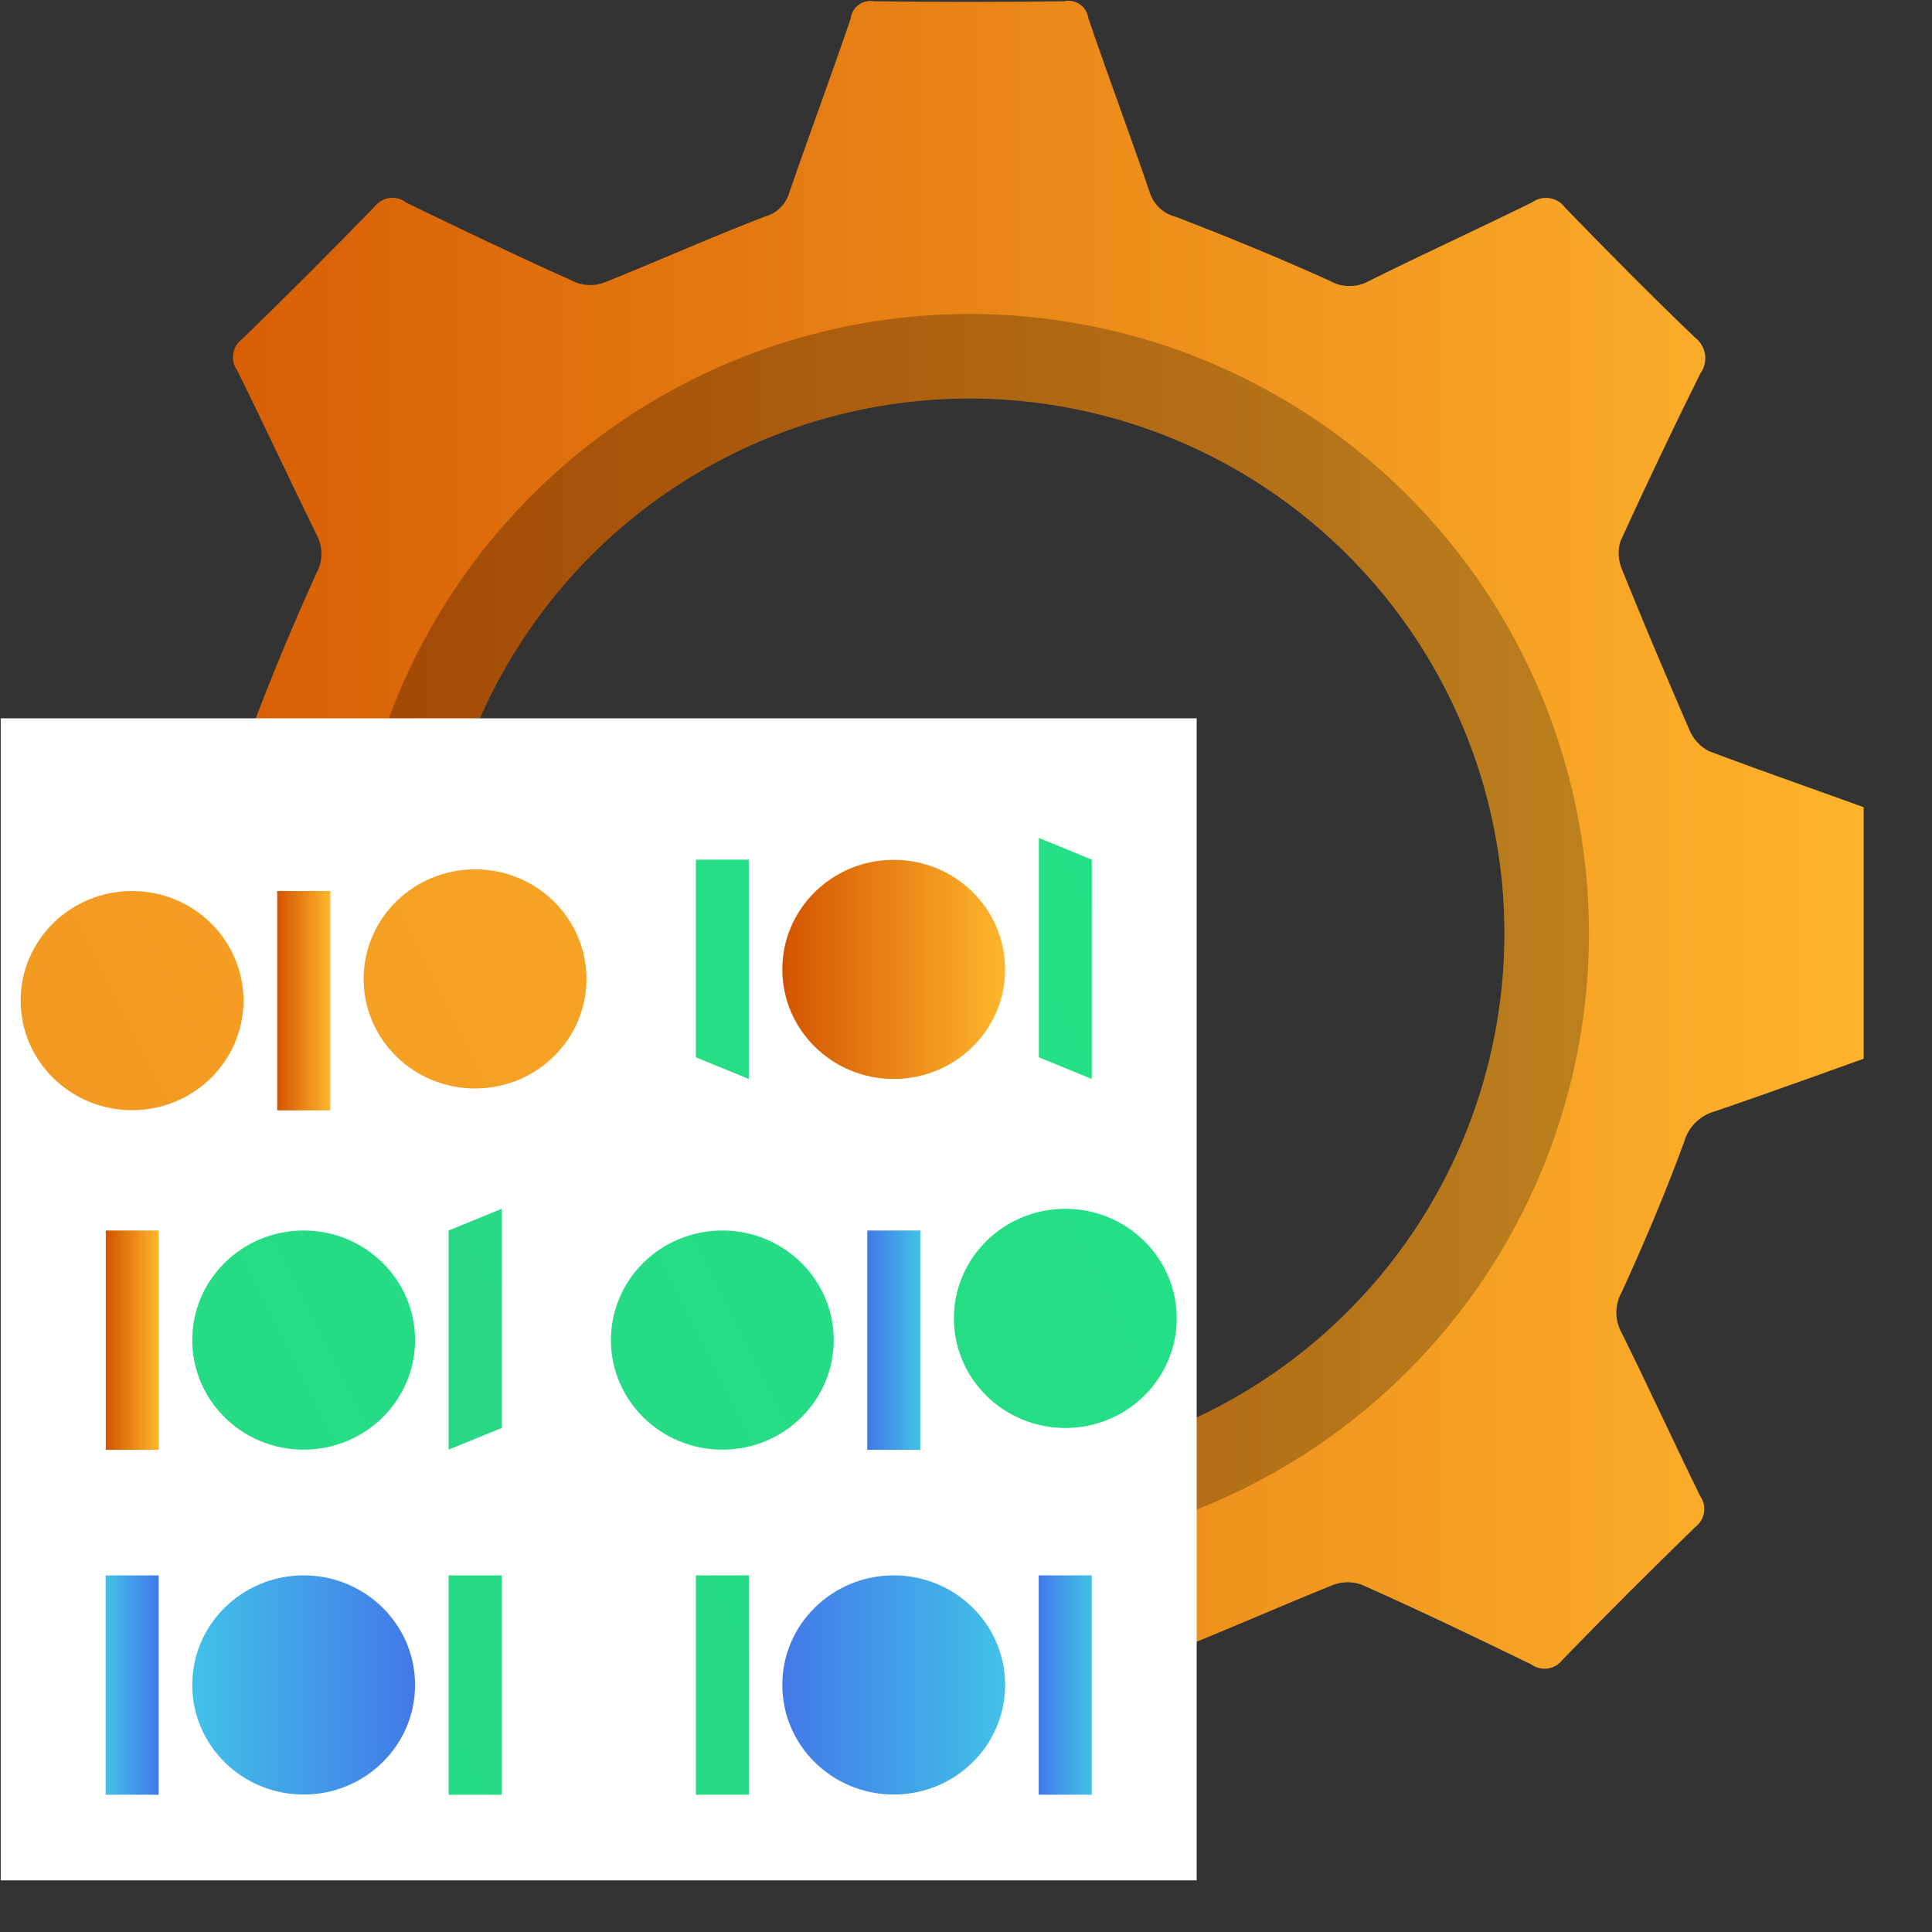 <?xml version="1.0" encoding="UTF-8" standalone="no"?>
<!DOCTYPE svg PUBLIC "-//W3C//DTD SVG 1.1//EN" "http://www.w3.org/Graphics/SVG/1.1/DTD/svg11.dtd">
<svg width="100%" height="100%" viewBox="0 0 41 41" version="1.1" xmlns="http://www.w3.org/2000/svg" xmlns:xlink="http://www.w3.org/1999/xlink" xml:space="preserve" xmlns:serif="http://www.serif.com/" style="fill-rule:evenodd;clip-rule:evenodd;stroke-linejoin:round;stroke-miterlimit:2;">
    <rect x="0" y="0" width="41" height="41" fill="#333333" stroke="none"/>
    <g transform="matrix(1,0,0,1,-2970.09,-1.283)">
        <g id="Page-4" serif:id="Page 4" transform="matrix(1,0,0,1,2969.64,1.188)">
            <rect x="0" y="0" width="40" height="40" style="fill:none;"/>
            <clipPath id="_clip1">
                <rect x="0" y="0" width="40" height="40"/>
            </clipPath>
            <g clip-path="url(#_clip1)">
                <g id="Layer-1" serif:id="Layer 1">
                </g>
                <g transform="matrix(0.423,0,0,0.423,12.17,0.614)">
                    <g transform="matrix(1,0,0,1,-27.671,-1.188)">
                        <clipPath id="_clip2">
                            <path d="M8.2,41.915C10.96,40.915 13.69,39.915 16.43,38.995C16.977,38.816 17.395,38.371 17.54,37.815C18.4,35.568 19.33,33.345 20.33,31.145C20.61,30.644 20.61,30.035 20.33,29.535C19.17,27.165 18.06,24.765 16.9,22.395C16.61,21.962 16.701,21.378 17.11,21.055C19.07,19.135 21.01,17.245 22.87,15.295C23.198,14.884 23.787,14.796 24.22,15.095C26.65,16.275 29.09,17.445 31.56,18.565C31.952,18.719 32.388,18.719 32.78,18.565C35.11,17.635 37.4,16.615 39.78,15.705C40.259,15.559 40.635,15.184 40.78,14.705C41.66,12.175 42.59,9.705 43.45,7.135C43.64,6.585 43.86,6.365 44.45,6.375L52.68,6.375C52.915,6.331 53.157,6.382 53.354,6.517C53.551,6.652 53.686,6.86 53.73,7.095C54.59,9.625 55.53,12.095 56.39,14.665C56.573,15.164 56.993,15.54 57.51,15.665C59.76,16.535 61.99,17.455 64.18,18.445C64.712,18.74 65.358,18.74 65.89,18.445C68.22,17.285 70.6,16.205 72.89,15.045C73.108,14.883 73.383,14.818 73.651,14.863C73.919,14.908 74.157,15.06 74.31,15.285C76.15,17.185 78.02,19.065 79.93,20.895C80.426,21.274 80.528,21.98 80.16,22.485C78.97,24.875 77.83,27.295 76.72,29.735C76.599,30.137 76.623,30.569 76.79,30.955C77.73,33.285 78.69,35.595 79.69,37.895C79.86,38.328 80.184,38.684 80.6,38.895C83.13,39.895 85.69,40.725 88.23,41.665C88.52,41.765 88.9,42.135 88.9,42.385C88.95,45.455 88.9,48.525 88.9,51.645C86.2,52.645 83.54,53.575 80.9,54.485C80.254,54.669 79.75,55.177 79.57,55.825C78.77,58.025 77.86,60.195 76.87,62.315C76.554,62.87 76.554,63.55 76.87,64.105C78.02,66.445 79.11,68.815 80.26,71.165C80.548,71.6 80.452,72.184 80.04,72.505C78.1,74.395 76.18,76.305 74.29,78.255C73.962,78.666 73.373,78.753 72.94,78.455C70.51,77.265 68.06,76.095 65.6,74.975C65.207,74.825 64.773,74.825 64.38,74.975C62.05,75.905 59.76,76.975 57.43,77.835C56.931,77.965 56.535,78.343 56.38,78.835C55.51,81.365 54.58,83.835 53.72,86.405C53.643,86.884 53.203,87.219 52.72,87.165L44.48,87.165C44.008,87.232 43.566,86.914 43.48,86.445C42.62,83.915 41.68,81.445 40.82,78.875C40.634,78.377 40.215,78.003 39.7,77.875C37.42,76.995 35.16,76.055 32.94,75.045C32.467,74.785 31.893,74.785 31.42,75.045C29.05,76.205 26.64,77.315 24.28,78.475C24.063,78.641 23.788,78.712 23.518,78.671C23.248,78.629 23.006,78.479 22.85,78.255C20.957,76.315 19.057,74.411 17.15,72.545C16.932,72.388 16.786,72.151 16.744,71.886C16.703,71.621 16.77,71.35 16.93,71.135C18.11,68.735 19.23,66.295 20.4,63.895C20.635,63.479 20.635,62.97 20.4,62.555C19.4,60.265 18.47,57.925 17.47,55.635C17.302,55.203 16.982,54.847 16.57,54.635C14.07,53.635 11.57,52.795 9.01,51.935C8.42,51.735 8.2,51.495 8.21,50.855C8.22,47.905 8.2,44.925 8.2,41.915ZM48.62,73.615C59.484,73.61 69.272,67.056 73.414,57.013C77.555,46.969 75.231,35.42 67.528,27.76C59.825,20.1 48.263,17.841 38.243,22.038C28.223,26.236 21.723,36.061 21.78,46.925C21.83,61.703 33.841,73.648 48.62,73.615Z" clip-rule="nonzero"/>
                        </clipPath>
                        <g clip-path="url(#_clip2)">
                            <g transform="matrix(1,0,0,-1,8.2,87.203)">
                                <rect x="0" y="-0.029" width="80.75" height="80.901" style="fill:url(#_Linear3);"/>
                            </g>
                            <g transform="matrix(1,0,0,-1,8.2,87.203)">
                                <rect x="0" y="-0.029" width="80.75" height="80.901" style="fill:url(#_Linear4);"/>
                            </g>
                        </g>
                    </g>
                    <g transform="matrix(1,0,0,1,-27.671,-2.625)">
                        <path d="M8.2,43.352C10.96,42.352 13.69,41.352 16.43,40.432C16.977,40.254 17.395,39.809 17.54,39.252C18.4,37.006 19.33,34.782 20.33,32.582C20.61,32.082 20.61,31.473 20.33,30.972C19.17,28.602 18.06,26.202 16.9,23.832C16.61,23.399 16.701,22.816 17.11,22.492C19.07,20.572 21.01,18.682 22.87,16.732C23.198,16.321 23.787,16.234 24.22,16.532C26.65,17.712 29.09,18.882 31.56,20.002C31.952,20.157 32.388,20.157 32.78,20.002C35.11,19.072 37.4,18.052 39.78,17.142C40.259,16.997 40.635,16.622 40.78,16.142C41.66,13.612 42.59,11.142 43.45,8.572C43.64,8.022 43.86,7.802 44.45,7.812L52.68,7.812C52.915,7.768 53.157,7.82 53.354,7.955C53.551,8.09 53.686,8.298 53.73,8.532C54.59,11.062 55.53,13.532 56.39,16.102C56.573,16.602 56.993,16.977 57.51,17.102C59.76,17.972 61.99,18.892 64.18,19.882C64.712,20.178 65.358,20.178 65.89,19.882C68.22,18.722 70.6,17.642 72.89,16.482C73.108,16.321 73.383,16.255 73.651,16.3C73.919,16.346 74.157,16.498 74.31,16.722C76.15,18.622 78.02,20.502 79.93,22.332C80.426,22.712 80.528,23.418 80.16,23.922C78.97,26.312 77.83,28.732 76.72,31.172C76.599,31.574 76.623,32.007 76.79,32.392C77.73,34.722 78.69,37.032 79.69,39.332C79.86,39.766 80.184,40.122 80.6,40.332C83.13,41.332 85.69,42.162 88.23,43.102C88.52,43.202 88.9,43.572 88.9,43.822C88.95,46.892 88.9,49.962 88.9,53.082C86.2,54.082 83.54,55.012 80.9,55.922C80.254,56.107 79.75,56.614 79.57,57.262C78.77,59.462 77.86,61.632 76.87,63.752C76.554,64.307 76.554,64.987 76.87,65.542C78.02,67.882 79.11,70.252 80.26,72.602C80.548,73.038 80.452,73.622 80.04,73.942C78.1,75.832 76.18,77.742 74.29,79.692C73.962,80.103 73.373,80.191 72.94,79.892C70.51,78.702 68.06,77.532 65.6,76.412C65.207,76.262 64.773,76.262 64.38,76.412C62.05,77.342 59.76,78.412 57.43,79.272C56.931,79.403 56.535,79.781 56.38,80.272C55.51,82.802 54.58,85.272 53.72,87.842C53.643,88.322 53.203,88.657 52.72,88.602L44.48,88.602C44.008,88.669 43.566,88.352 43.48,87.882C42.62,85.352 41.68,82.882 40.82,80.312C40.634,79.815 40.215,79.44 39.7,79.312C37.42,78.432 35.16,77.492 32.94,76.482C32.467,76.223 31.893,76.223 31.42,76.482C29.05,77.642 26.64,78.752 24.28,79.912C24.063,80.079 23.788,80.15 23.518,80.108C23.248,80.067 23.006,79.916 22.85,79.692C20.957,77.752 19.057,75.849 17.15,73.982C16.932,73.826 16.786,73.589 16.744,73.323C16.703,73.058 16.77,72.788 16.93,72.572C18.11,70.172 19.23,67.732 20.4,65.332C20.635,64.917 20.635,64.408 20.4,63.992C19.4,61.702 18.47,59.362 17.47,57.072C17.302,56.64 16.982,56.285 16.57,56.072C14.07,55.072 11.57,54.232 9.01,53.372C8.42,53.172 8.2,52.932 8.21,52.292C8.22,49.342 8.2,46.362 8.2,43.352ZM48.62,75.052C59.484,75.048 69.272,68.493 73.414,58.45C77.555,48.407 75.231,36.858 67.528,29.198C59.825,21.537 48.263,19.278 38.243,23.476C28.223,27.673 21.723,37.499 21.78,48.362C21.83,63.141 33.841,75.086 48.62,75.052Z" style="fill-opacity:0.25;fill-rule:nonzero;"/>
                    </g>
                    <g transform="matrix(1,0,0,1,-27.671,-1.188)">
                        <clipPath id="_clip5">
                            <path d="M1.81,41.135C5.01,39.995 8.17,38.845 11.34,37.755C11.978,37.561 12.471,37.05 12.64,36.405C13.627,33.791 14.7,31.215 15.86,28.675C16.166,28.092 16.166,27.397 15.86,26.815C14.51,24.065 13.22,21.285 11.86,18.535C11.504,18.039 11.611,17.35 12.1,16.985C14.36,14.791 16.583,12.568 18.77,10.315C18.955,10.077 19.228,9.924 19.527,9.891C19.826,9.857 20.126,9.945 20.36,10.135C23.18,11.505 26.01,12.855 28.87,14.135C29.324,14.306 29.826,14.306 30.28,14.135C32.98,13.055 35.63,11.865 38.34,10.825C38.915,10.671 39.372,10.233 39.55,9.665C40.55,6.745 41.64,3.835 42.64,0.905C42.669,0.626 42.813,0.373 43.037,0.206C43.261,0.038 43.545,-0.027 43.82,0.025C46.987,0.065 50.163,0.065 53.35,0.025C53.622,-0.037 53.907,0.018 54.136,0.175C54.366,0.333 54.52,0.579 54.56,0.855C55.56,3.795 56.65,6.695 57.65,9.625C57.844,10.223 58.331,10.68 58.94,10.835C61.54,11.835 64.13,12.895 66.67,14.045C67.289,14.402 68.051,14.402 68.67,14.045C71.38,12.695 74.13,11.445 76.84,10.105C77.374,9.73 78.11,9.855 78.49,10.385C80.62,12.585 82.78,14.765 84.99,16.885C85.569,17.316 85.69,18.134 85.26,18.715C83.88,21.495 82.547,24.295 81.26,27.115C81.117,27.582 81.146,28.086 81.34,28.535C82.42,31.201 83.54,33.868 84.7,36.535C84.887,37.014 85.242,37.409 85.7,37.645C88.63,38.755 91.6,39.765 94.54,40.855C94.87,40.975 95.31,41.405 95.32,41.695C95.37,45.255 95.32,48.805 95.32,52.415C92.19,53.525 89.11,54.655 86,55.715C85.246,55.922 84.658,56.511 84.45,57.265C83.52,59.805 82.45,62.325 81.33,64.775C80.964,65.416 80.964,66.203 81.33,66.845C82.67,69.555 83.93,72.305 85.26,75.015C85.614,75.516 85.503,76.209 85.01,76.575C82.76,78.765 80.53,80.985 78.35,83.235C77.978,83.721 77.286,83.823 76.79,83.465C73.97,82.095 71.14,80.735 68.28,79.465C67.824,79.3 67.326,79.3 66.87,79.465C64.18,80.545 61.52,81.735 58.87,82.775C58.295,82.929 57.838,83.366 57.66,83.935C56.66,86.855 55.57,89.765 54.57,92.695C54.35,93.335 54.09,93.585 53.39,93.575C50.21,93.535 47.03,93.535 43.85,93.575C43.58,93.633 43.298,93.577 43.07,93.42C42.843,93.262 42.691,93.018 42.65,92.745C41.65,89.805 40.56,86.905 39.56,83.975C39.366,83.376 38.879,82.92 38.27,82.765C35.63,81.765 33.02,80.665 30.44,79.495C29.893,79.19 29.227,79.19 28.68,79.495C25.93,80.835 23.15,82.115 20.41,83.495C20.157,83.679 19.841,83.756 19.531,83.707C19.222,83.658 18.944,83.488 18.76,83.235C16.6,81.008 14.403,78.815 12.17,76.655C11.649,76.265 11.541,75.527 11.93,75.005C13.29,72.225 14.59,69.405 15.93,66.625C16.195,66.138 16.195,65.551 15.93,65.065C14.76,62.415 13.7,59.715 12.53,57.065C12.339,56.588 11.984,56.195 11.53,55.955C8.637,54.855 5.72,53.811 2.78,52.825C2.491,52.783 2.23,52.627 2.056,52.393C1.881,52.158 1.807,51.864 1.85,51.575C1.84,48.075 1.81,44.635 1.81,41.135ZM48.63,77.855C61.209,77.846 72.542,70.254 77.336,58.624C82.129,46.993 79.436,33.62 70.516,24.751C61.595,15.882 48.206,13.267 36.604,18.128C25.002,22.988 17.475,34.365 17.54,46.945C17.564,55.166 20.853,63.042 26.683,68.839C32.514,74.635 40.408,77.879 48.63,77.855Z" clip-rule="nonzero"/>
                        </clipPath>
                        <g clip-path="url(#_clip5)">
                            <g transform="matrix(1,0,0,-1,1.81,93.596)">
                                <rect x="-0.003" y="-0.037" width="93.563" height="93.67" style="fill:url(#_Linear6);"/>
                            </g>
                            <g transform="matrix(1,0,0,-1,1.81,93.596)">
                                <rect x="-0.003" y="-0.037" width="93.563" height="93.67" style="fill:url(#_Linear7);"/>
                            </g>
                        </g>
                    </g>
                    <g transform="matrix(1,0,0,1,-27.671,34.812)">
                        <rect x="0" y="0" width="60" height="59" style="fill:white;"/>
                    </g>
                    <g transform="matrix(1,0,0,-1,-22.399,71.511)">
                        <rect x="0" y="0" width="2.662" height="11.004" style="fill:url(#_Linear8);"/>
                    </g>
                    <g transform="matrix(1,0,0,-1,-22.399,71.511)">
                        <rect x="0" y="0" width="2.662" height="11.004" style="fill:url(#_Linear9);"/>
                    </g>
                    <g transform="matrix(1,0,0,1,-27.671,-1.188)">
                        <clipPath id="_clip10">
                            <path d="M25.133,71.601L22.471,72.689L22.471,61.695L25.133,60.606L25.133,71.601Z" clip-rule="nonzero"/>
                        </clipPath>
                        <g clip-path="url(#_clip10)">
                            <g transform="matrix(1,0,0,-1,22.471,72.689)">
                                <rect x="0" y="0" width="2.662" height="12.083" style="fill:url(#_Linear11);"/>
                            </g>
                            <g transform="matrix(1,0,0,-1,22.471,72.689)">
                                <rect x="0" y="0" width="2.662" height="12.083" style="fill:url(#_Linear12);"/>
                            </g>
                        </g>
                    </g>
                    <g transform="matrix(1,0,0,-1,15.804,71.511)">
                        <rect x="0" y="0" width="2.662" height="11.004" style="fill:url(#_Linear13);"/>
                    </g>
                    <g transform="matrix(1,0,0,-1,15.804,71.511)">
                        <rect x="0" y="0" width="2.662" height="11.004" style="fill:url(#_Linear14);"/>
                    </g>
                    <g transform="matrix(1,0,0,1,-27.671,-1.188)">
                        <clipPath id="_clip15">
                            <path d="M36.203,72.689C39.29,72.689 41.792,70.228 41.792,67.192C41.792,64.156 39.29,61.695 36.203,61.695C33.115,61.695 30.613,64.156 30.613,67.192C30.613,70.228 33.115,72.689 36.203,72.689Z" clip-rule="nonzero"/>
                        </clipPath>
                        <g clip-path="url(#_clip15)">
                            <g transform="matrix(1,0,0,-1,30.613,72.689)">
                                <rect x="0" y="0" width="11.179" height="10.995" style="fill:url(#_Linear16);"/>
                            </g>
                            <g transform="matrix(1,0,0,-1,30.613,72.689)">
                                <rect x="0" y="0" width="11.179" height="10.995" style="fill:url(#_Linear17);"/>
                            </g>
                        </g>
                    </g>
                    <g transform="matrix(1,0,0,1,-27.671,-1.188)">
                        <clipPath id="_clip18">
                            <path d="M15.198,72.689C18.285,72.689 20.788,70.228 20.788,67.192C20.788,64.156 18.285,61.695 15.198,61.695C12.111,61.695 9.609,64.156 9.609,67.192C9.609,70.228 12.111,72.689 15.198,72.689Z" clip-rule="nonzero"/>
                        </clipPath>
                        <g clip-path="url(#_clip18)">
                            <g transform="matrix(1,0,0,-1,9.609,72.689)">
                                <rect x="0" y="0" width="11.179" height="10.995" style="fill:url(#_Linear19);"/>
                            </g>
                            <g transform="matrix(1,0,0,-1,9.609,72.689)">
                                <rect x="0" y="0" width="11.179" height="10.995" style="fill:url(#_Linear20);"/>
                            </g>
                        </g>
                    </g>
                    <g transform="matrix(1,0,0,1,-27.671,-1.188)">
                        <clipPath id="_clip21">
                            <path d="M53.41,71.601C56.497,71.601 59,69.14 59,66.103C59,63.067 56.497,60.606 53.41,60.606C50.323,60.606 47.821,63.067 47.821,66.103C47.821,69.14 50.323,71.601 53.41,71.601Z" clip-rule="nonzero"/>
                        </clipPath>
                        <g clip-path="url(#_clip21)">
                            <g transform="matrix(1,0,0,-1,47.821,71.601)">
                                <rect x="0" y="0" width="11.179" height="10.995" style="fill:url(#_Linear22);"/>
                            </g>
                            <g transform="matrix(1,0,0,-1,47.821,71.601)">
                                <rect x="0" y="0" width="11.179" height="10.995" style="fill:url(#_Linear23);"/>
                            </g>
                        </g>
                    </g>
                    <g transform="matrix(1,0,0,-1,-13.8,54.479)">
                        <rect x="0" y="0" width="2.662" height="11.004" style="fill:url(#_Linear24);"/>
                    </g>
                    <g transform="matrix(1,0,0,-1,-13.8,54.479)">
                        <rect x="0" y="0" width="2.662" height="11.004" style="fill:url(#_Linear25);"/>
                    </g>
                    <g transform="matrix(1,0,0,1,-27.671,-1.188)">
                        <clipPath id="_clip26">
                            <path d="M6.59,55.658C9.677,55.658 12.179,53.197 12.179,50.16C12.179,47.124 9.677,44.663 6.59,44.663C3.503,44.663 1,47.124 1,50.16C1,53.197 3.503,55.658 6.59,55.658Z" clip-rule="nonzero"/>
                        </clipPath>
                        <g clip-path="url(#_clip26)">
                            <g transform="matrix(1,0,0,-1,1,55.658)">
                                <rect x="0" y="0" width="11.179" height="10.995" style="fill:url(#_Linear27);"/>
                            </g>
                            <g transform="matrix(1,0,0,-1,1,55.658)">
                                <rect x="0" y="0" width="11.179" height="10.995" style="fill:url(#_Linear28);"/>
                            </g>
                        </g>
                    </g>
                    <g transform="matrix(1,0,0,1,-27.671,-1.188)">
                        <clipPath id="_clip29">
                            <path d="M23.797,54.569C26.885,54.569 29.387,52.108 29.387,49.072C29.387,46.036 26.885,43.575 23.797,43.575C20.71,43.575 18.208,46.036 18.208,49.072C18.208,52.108 20.71,54.569 23.797,54.569Z" clip-rule="nonzero"/>
                        </clipPath>
                        <g clip-path="url(#_clip29)">
                            <g transform="matrix(1,0,0,-1,18.208,54.569)">
                                <rect x="0" y="0" width="11.179" height="10.995" style="fill:url(#_Linear30);"/>
                            </g>
                            <g transform="matrix(1,0,0,-1,18.208,54.569)">
                                <rect x="0" y="0" width="11.179" height="10.995" style="fill:url(#_Linear31);"/>
                            </g>
                        </g>
                    </g>
                    <g transform="matrix(1,0,0,-1,7.205,88.812)">
                        <rect x="0" y="0" width="2.662" height="11.004" style="fill:url(#_Linear32);"/>
                    </g>
                    <g transform="matrix(1,0,0,-1,7.205,88.812)">
                        <rect x="0" y="0" width="2.662" height="11.004" style="fill:url(#_Linear33);"/>
                    </g>
                    <g transform="matrix(1,0,0,-1,24.404,88.812)">
                        <rect x="0" y="0" width="2.662" height="11.004" style="fill:url(#_Linear34);"/>
                    </g>
                    <g transform="matrix(1,0,0,-1,24.404,88.812)">
                        <rect x="0" y="0" width="2.662" height="11.004" style="fill:url(#_Linear35);"/>
                    </g>
                    <g transform="matrix(1,0,0,1,-27.671,-1.188)">
                        <clipPath id="_clip36">
                            <path d="M44.802,89.991C47.889,89.991 50.391,87.53 50.391,84.494C50.391,81.458 47.889,78.996 44.802,78.996C41.715,78.996 39.212,81.458 39.212,84.494C39.212,87.53 41.715,89.991 44.802,89.991Z" clip-rule="nonzero"/>
                        </clipPath>
                        <g clip-path="url(#_clip36)">
                            <g transform="matrix(1,0,0,-1,39.212,89.991)">
                                <rect x="0" y="0" width="11.179" height="10.995" style="fill:url(#_Linear37);"/>
                            </g>
                            <g transform="matrix(1,0,0,-1,39.212,89.991)">
                                <rect x="0" y="0" width="11.179" height="10.995" style="fill:url(#_Linear38);"/>
                            </g>
                        </g>
                    </g>
                    <g transform="matrix(-1,0,0,1,-2.538,77.809)">
                        <rect x="-0" y="0" width="2.662" height="11.004" style="fill:url(#_Linear39);"/>
                    </g>
                    <g transform="matrix(-1,0,0,1,-2.538,77.809)">
                        <rect x="-0" y="0" width="2.662" height="11.004" style="fill:url(#_Linear40);"/>
                    </g>
                    <g transform="matrix(-1,0,0,1,-19.746,77.809)">
                        <rect x="0" y="0" width="2.662" height="11.004" style="fill:url(#_Linear41);"/>
                    </g>
                    <g transform="matrix(-1,0,0,1,-19.746,77.809)">
                        <rect x="0" y="0" width="2.662" height="11.004" style="fill:url(#_Linear42);"/>
                    </g>
                    <g transform="matrix(1,0,0,1,-27.671,-1.188)">
                        <clipPath id="_clip43">
                            <path d="M15.198,89.991C18.285,89.991 20.788,87.53 20.788,84.494C20.788,81.458 18.285,78.996 15.198,78.996C12.111,78.996 9.609,81.458 9.609,84.494C9.609,87.53 12.111,89.991 15.198,89.991Z" clip-rule="nonzero"/>
                        </clipPath>
                        <g clip-path="url(#_clip43)">
                            <g transform="matrix(1,0,0,-1,9.609,89.991)">
                                <rect x="0" y="0" width="11.179" height="10.995" style="fill:url(#_Linear44);"/>
                            </g>
                            <g transform="matrix(1,0,0,-1,9.609,89.991)">
                                <rect x="0" y="0" width="11.179" height="10.995" style="fill:url(#_Linear45);"/>
                            </g>
                        </g>
                    </g>
                    <g transform="matrix(1,0,0,1,-27.671,-1.188)">
                        <clipPath id="_clip46">
                            <path d="M37.529,54.092L34.876,53.004L34.876,43.089L37.529,43.089L37.529,54.092Z" clip-rule="nonzero"/>
                        </clipPath>
                        <g clip-path="url(#_clip46)">
                            <g transform="matrix(1,0,0,-1,34.876,54.092)">
                                <rect x="0" y="0" width="2.653" height="11.004" style="fill:url(#_Linear47);"/>
                            </g>
                            <g transform="matrix(1,0,0,-1,34.876,54.092)">
                                <rect x="0" y="0" width="2.653" height="11.004" style="fill:url(#_Linear48);"/>
                            </g>
                        </g>
                    </g>
                    <g transform="matrix(1,0,0,1,-27.671,-1.188)">
                        <clipPath id="_clip49">
                            <path d="M54.737,54.092L52.084,53.004L52.084,42L54.737,43.089L54.737,54.092Z" clip-rule="nonzero"/>
                        </clipPath>
                        <g clip-path="url(#_clip49)">
                            <g transform="matrix(1,0,0,-1,52.084,54.092)">
                                <rect x="0" y="0" width="2.653" height="12.092" style="fill:url(#_Linear50);"/>
                            </g>
                            <g transform="matrix(1,0,0,-1,52.084,54.092)">
                                <rect x="0" y="0" width="2.653" height="12.092" style="fill:url(#_Linear51);"/>
                            </g>
                        </g>
                    </g>
                    <g transform="matrix(1,0,0,1,-27.671,-1.188)">
                        <clipPath id="_clip52">
                            <path d="M44.802,54.092C47.889,54.092 50.391,51.631 50.391,48.595C50.391,45.559 47.889,43.098 44.802,43.098C41.715,43.098 39.212,45.559 39.212,48.595C39.212,51.631 41.715,54.092 44.802,54.092Z" clip-rule="nonzero"/>
                        </clipPath>
                        <g clip-path="url(#_clip52)">
                            <g transform="matrix(1,0,0,-1,39.212,54.092)">
                                <rect x="0" y="0" width="11.179" height="10.995" style="fill:url(#_Linear53);"/>
                            </g>
                            <g transform="matrix(1,0,0,-1,39.212,54.092)">
                                <rect x="0" y="0" width="11.179" height="10.995" style="fill:url(#_Linear54);"/>
                            </g>
                        </g>
                    </g>
                </g>
            </g>
        </g>
    </g>
    <defs>
        <linearGradient id="_Linear3" x1="0" y1="0" x2="1" y2="0" gradientUnits="userSpaceOnUse" gradientTransform="matrix(6.27019e-14,-1024,-1024,-6.27019e-14,-0.01,40.418)"><stop offset="0" style="stop-color:rgb(211,84,0);stop-opacity:0"/><stop offset="1" style="stop-color:rgb(255,182,45);stop-opacity:0"/></linearGradient>
        <linearGradient id="_Linear4" x1="0" y1="0" x2="1" y2="0" gradientUnits="userSpaceOnUse" gradientTransform="matrix(80.82,-0,0,-80.82,-0.01,40.418)"><stop offset="0" style="stop-color:rgb(211,84,0);stop-opacity:1"/><stop offset="1" style="stop-color:rgb(255,182,45);stop-opacity:1"/></linearGradient>
        <linearGradient id="_Linear6" x1="0" y1="0" x2="1" y2="0" gradientUnits="userSpaceOnUse" gradientTransform="matrix(6.27019e-14,-1024,-1024,-6.27019e-14,-0.01,46.812)"><stop offset="0" style="stop-color:rgb(211,84,0);stop-opacity:0"/><stop offset="1" style="stop-color:rgb(255,182,45);stop-opacity:0"/></linearGradient>
        <linearGradient id="_Linear7" x1="0" y1="0" x2="1" y2="0" gradientUnits="userSpaceOnUse" gradientTransform="matrix(93.6,-0,0,-93.6,-0.01,46.812)"><stop offset="0" style="stop-color:rgb(211,84,0);stop-opacity:1"/><stop offset="1" style="stop-color:rgb(255,182,45);stop-opacity:1"/></linearGradient>
        <linearGradient id="_Linear8" x1="0" y1="0" x2="1" y2="0" gradientUnits="userSpaceOnUse" gradientTransform="matrix(6.27019e-14,-1024,-1024,-6.27019e-14,0,5.506)"><stop offset="0" style="stop-color:rgb(211,84,0);stop-opacity:0"/><stop offset="1" style="stop-color:rgb(255,182,45);stop-opacity:0"/></linearGradient>
        <linearGradient id="_Linear9" x1="0" y1="0" x2="1" y2="0" gradientUnits="userSpaceOnUse" gradientTransform="matrix(2.653,-0,0,-2.653,0,5.506)"><stop offset="0" style="stop-color:rgb(211,84,0);stop-opacity:1"/><stop offset="1" style="stop-color:rgb(255,182,45);stop-opacity:1"/></linearGradient>
        <linearGradient id="_Linear11" x1="0" y1="0" x2="1" y2="0" gradientUnits="userSpaceOnUse" gradientTransform="matrix(6.27019e-14,-1024,-1024,-6.27019e-14,-156.472,-81.82)"><stop offset="0" style="stop-color:rgb(61,186,133);stop-opacity:0"/><stop offset="1" style="stop-color:rgb(29,232,133);stop-opacity:0"/></linearGradient>
        <linearGradient id="_Linear12" x1="0" y1="0" x2="1" y2="0" gradientUnits="userSpaceOnUse" gradientTransform="matrix(240.316,133.806,133.806,-240.316,-156.472,-81.82)"><stop offset="0" style="stop-color:rgb(61,186,133);stop-opacity:1"/><stop offset="1" style="stop-color:rgb(29,232,133);stop-opacity:1"/></linearGradient>
        <linearGradient id="_Linear13" x1="0" y1="0" x2="1" y2="0" gradientUnits="userSpaceOnUse" gradientTransform="matrix(6.27019e-14,-1024,-1024,-6.27019e-14,0,5.506)"><stop offset="0" style="stop-color:rgb(66,121,232);stop-opacity:0"/><stop offset="1" style="stop-color:rgb(66,194,232);stop-opacity:0"/></linearGradient>
        <linearGradient id="_Linear14" x1="0" y1="0" x2="1" y2="0" gradientUnits="userSpaceOnUse" gradientTransform="matrix(2.662,-0,0,-2.662,0,5.506)"><stop offset="0" style="stop-color:rgb(66,121,232);stop-opacity:1"/><stop offset="1" style="stop-color:rgb(66,194,232);stop-opacity:1"/></linearGradient>
        <linearGradient id="_Linear16" x1="0" y1="0" x2="1" y2="0" gradientUnits="userSpaceOnUse" gradientTransform="matrix(6.27019e-14,-1024,-1024,-6.27019e-14,-170.167,-92.365)"><stop offset="0" style="stop-color:rgb(61,186,133);stop-opacity:0"/><stop offset="1" style="stop-color:rgb(29,232,133);stop-opacity:0"/></linearGradient>
        <linearGradient id="_Linear17" x1="0" y1="0" x2="1" y2="0" gradientUnits="userSpaceOnUse" gradientTransform="matrix(240.316,133.815,133.815,-240.316,-170.167,-92.365)"><stop offset="0" style="stop-color:rgb(61,186,133);stop-opacity:1"/><stop offset="1" style="stop-color:rgb(29,232,133);stop-opacity:1"/></linearGradient>
        <linearGradient id="_Linear19" x1="0" y1="0" x2="1" y2="0" gradientUnits="userSpaceOnUse" gradientTransform="matrix(6.27019e-14,-1024,-1024,-6.27019e-14,-170.167,-92.365)"><stop offset="0" style="stop-color:rgb(61,186,133);stop-opacity:0"/><stop offset="1" style="stop-color:rgb(29,232,133);stop-opacity:0"/></linearGradient>
        <linearGradient id="_Linear20" x1="0" y1="0" x2="1" y2="0" gradientUnits="userSpaceOnUse" gradientTransform="matrix(240.316,133.815,133.815,-240.316,-170.167,-92.365)"><stop offset="0" style="stop-color:rgb(61,186,133);stop-opacity:1"/><stop offset="1" style="stop-color:rgb(29,232,133);stop-opacity:1"/></linearGradient>
        <linearGradient id="_Linear22" x1="0" y1="0" x2="1" y2="0" gradientUnits="userSpaceOnUse" gradientTransform="matrix(6.27019e-14,-1024,-1024,-6.27019e-14,-183.67,-99.878)"><stop offset="0" style="stop-color:rgb(61,186,133);stop-opacity:0"/><stop offset="1" style="stop-color:rgb(29,232,133);stop-opacity:0"/></linearGradient>
        <linearGradient id="_Linear23" x1="0" y1="0" x2="1" y2="0" gradientUnits="userSpaceOnUse" gradientTransform="matrix(240.316,133.806,133.806,-240.316,-183.67,-99.878)"><stop offset="0" style="stop-color:rgb(61,186,133);stop-opacity:1"/><stop offset="1" style="stop-color:rgb(29,232,133);stop-opacity:1"/></linearGradient>
        <linearGradient id="_Linear24" x1="0" y1="0" x2="1" y2="0" gradientUnits="userSpaceOnUse" gradientTransform="matrix(6.27019e-14,-1024,-1024,-6.27019e-14,0,5.506)"><stop offset="0" style="stop-color:rgb(211,84,0);stop-opacity:0"/><stop offset="1" style="stop-color:rgb(255,182,45);stop-opacity:0"/></linearGradient>
        <linearGradient id="_Linear25" x1="0" y1="0" x2="1" y2="0" gradientUnits="userSpaceOnUse" gradientTransform="matrix(2.653,-0,0,-2.653,0,5.506)"><stop offset="0" style="stop-color:rgb(211,84,0);stop-opacity:1"/><stop offset="1" style="stop-color:rgb(255,182,45);stop-opacity:1"/></linearGradient>
        <linearGradient id="_Linear27" x1="0" y1="0" x2="1" y2="0" gradientUnits="userSpaceOnUse" gradientTransform="matrix(6.27019e-14,-1024,-1024,-6.27019e-14,-170.158,-92.365)"><stop offset="0" style="stop-color:rgb(211,84,0);stop-opacity:0"/><stop offset="1" style="stop-color:rgb(255,182,45);stop-opacity:0"/></linearGradient>
        <linearGradient id="_Linear28" x1="0" y1="0" x2="1" y2="0" gradientUnits="userSpaceOnUse" gradientTransform="matrix(240.316,133.806,133.806,-240.316,-170.158,-92.365)"><stop offset="0" style="stop-color:rgb(211,84,0);stop-opacity:1"/><stop offset="1" style="stop-color:rgb(255,182,45);stop-opacity:1"/></linearGradient>
        <linearGradient id="_Linear30" x1="0" y1="0" x2="1" y2="0" gradientUnits="userSpaceOnUse" gradientTransform="matrix(6.27019e-14,-1024,-1024,-6.27019e-14,-183.661,-99.887)"><stop offset="0" style="stop-color:rgb(211,84,0);stop-opacity:0"/><stop offset="1" style="stop-color:rgb(255,182,45);stop-opacity:0"/></linearGradient>
        <linearGradient id="_Linear31" x1="0" y1="0" x2="1" y2="0" gradientUnits="userSpaceOnUse" gradientTransform="matrix(240.307,133.815,133.815,-240.307,-183.661,-99.887)"><stop offset="0" style="stop-color:rgb(211,84,0);stop-opacity:1"/><stop offset="1" style="stop-color:rgb(255,182,45);stop-opacity:1"/></linearGradient>
        <linearGradient id="_Linear32" x1="0" y1="0" x2="1" y2="0" gradientUnits="userSpaceOnUse" gradientTransform="matrix(6.27019e-14,-1024,-1024,-6.27019e-14,-166.883,-88.154)"><stop offset="0" style="stop-color:rgb(61,186,133);stop-opacity:0"/><stop offset="1" style="stop-color:rgb(29,232,133);stop-opacity:0"/></linearGradient>
        <linearGradient id="_Linear33" x1="0" y1="0" x2="1" y2="0" gradientUnits="userSpaceOnUse" gradientTransform="matrix(240.316,133.806,133.806,-240.316,-166.883,-88.154)"><stop offset="0" style="stop-color:rgb(61,186,133);stop-opacity:1"/><stop offset="1" style="stop-color:rgb(29,232,133);stop-opacity:1"/></linearGradient>
        <linearGradient id="_Linear34" x1="0" y1="0" x2="1" y2="0" gradientUnits="userSpaceOnUse" gradientTransform="matrix(6.27019e-14,-1024,-1024,-6.27019e-14,0,5.506)"><stop offset="0" style="stop-color:rgb(66,121,232);stop-opacity:0"/><stop offset="1" style="stop-color:rgb(66,194,232);stop-opacity:0"/></linearGradient>
        <linearGradient id="_Linear35" x1="0" y1="0" x2="1" y2="0" gradientUnits="userSpaceOnUse" gradientTransform="matrix(2.662,-0,0,-2.662,0,5.506)"><stop offset="0" style="stop-color:rgb(66,121,232);stop-opacity:1"/><stop offset="1" style="stop-color:rgb(66,194,232);stop-opacity:1"/></linearGradient>
        <linearGradient id="_Linear37" x1="0" y1="0" x2="1" y2="0" gradientUnits="userSpaceOnUse" gradientTransform="matrix(6.27019e-14,-1024,-1024,-6.27019e-14,0,5.497)"><stop offset="0" style="stop-color:rgb(66,121,232);stop-opacity:0"/><stop offset="1" style="stop-color:rgb(66,194,232);stop-opacity:0"/></linearGradient>
        <linearGradient id="_Linear38" x1="0" y1="0" x2="1" y2="0" gradientUnits="userSpaceOnUse" gradientTransform="matrix(11.188,-0,0,-11.188,0,5.497)"><stop offset="0" style="stop-color:rgb(66,121,232);stop-opacity:1"/><stop offset="1" style="stop-color:rgb(66,194,232);stop-opacity:1"/></linearGradient>
        <linearGradient id="_Linear39" x1="0" y1="0" x2="1" y2="0" gradientUnits="userSpaceOnUse" gradientTransform="matrix(6.27019e-14,-1024,-1024,-6.27019e-14,-166.883,-88.154)"><stop offset="0" style="stop-color:rgb(61,186,133);stop-opacity:0"/><stop offset="1" style="stop-color:rgb(29,232,133);stop-opacity:0"/></linearGradient>
        <linearGradient id="_Linear40" x1="0" y1="0" x2="1" y2="0" gradientUnits="userSpaceOnUse" gradientTransform="matrix(240.316,133.806,133.806,-240.316,-166.883,-88.154)"><stop offset="0" style="stop-color:rgb(61,186,133);stop-opacity:1"/><stop offset="1" style="stop-color:rgb(29,232,133);stop-opacity:1"/></linearGradient>
        <linearGradient id="_Linear41" x1="0" y1="0" x2="1" y2="0" gradientUnits="userSpaceOnUse" gradientTransform="matrix(6.27019e-14,-1024,-1024,-6.27019e-14,0,5.497)"><stop offset="0" style="stop-color:rgb(66,121,232);stop-opacity:0"/><stop offset="1" style="stop-color:rgb(66,194,232);stop-opacity:0"/></linearGradient>
        <linearGradient id="_Linear42" x1="0" y1="0" x2="1" y2="0" gradientUnits="userSpaceOnUse" gradientTransform="matrix(2.653,-0,0,-2.653,0,5.497)"><stop offset="0" style="stop-color:rgb(66,121,232);stop-opacity:1"/><stop offset="1" style="stop-color:rgb(66,194,232);stop-opacity:1"/></linearGradient>
        <linearGradient id="_Linear44" x1="0" y1="0" x2="1" y2="0" gradientUnits="userSpaceOnUse" gradientTransform="matrix(6.27019e-14,-1024,-1024,-6.27019e-14,11.179,5.497)"><stop offset="0" style="stop-color:rgb(66,121,232);stop-opacity:0"/><stop offset="1" style="stop-color:rgb(66,194,232);stop-opacity:0"/></linearGradient>
        <linearGradient id="_Linear45" x1="0" y1="0" x2="1" y2="0" gradientUnits="userSpaceOnUse" gradientTransform="matrix(-11.188,-1.37018e-15,-1.37018e-15,11.188,11.179,5.497)"><stop offset="0" style="stop-color:rgb(66,121,232);stop-opacity:1"/><stop offset="1" style="stop-color:rgb(66,194,232);stop-opacity:1"/></linearGradient>
        <linearGradient id="_Linear47" x1="0" y1="0" x2="1" y2="0" gradientUnits="userSpaceOnUse" gradientTransform="matrix(6.27019e-14,-1024,-1024,-6.27019e-14,-182.535,-96.873)"><stop offset="0" style="stop-color:rgb(61,186,133);stop-opacity:0"/><stop offset="1" style="stop-color:rgb(29,232,133);stop-opacity:0"/></linearGradient>
        <linearGradient id="_Linear48" x1="0" y1="0" x2="1" y2="0" gradientUnits="userSpaceOnUse" gradientTransform="matrix(240.316,133.806,133.806,-240.316,-182.535,-96.873)"><stop offset="0" style="stop-color:rgb(61,186,133);stop-opacity:1"/><stop offset="1" style="stop-color:rgb(29,232,133);stop-opacity:1"/></linearGradient>
        <linearGradient id="_Linear50" x1="0" y1="0" x2="1" y2="0" gradientUnits="userSpaceOnUse" gradientTransform="matrix(6.27019e-14,-1024,-1024,-6.27019e-14,-195.8,-103.72)"><stop offset="0" style="stop-color:rgb(61,186,133);stop-opacity:0"/><stop offset="1" style="stop-color:rgb(29,232,133);stop-opacity:0"/></linearGradient>
        <linearGradient id="_Linear51" x1="0" y1="0" x2="1" y2="0" gradientUnits="userSpaceOnUse" gradientTransform="matrix(240.316,133.806,133.806,-240.316,-195.8,-103.72)"><stop offset="0" style="stop-color:rgb(61,186,133);stop-opacity:1"/><stop offset="1" style="stop-color:rgb(29,232,133);stop-opacity:1"/></linearGradient>
        <linearGradient id="_Linear53" x1="0" y1="0" x2="1" y2="0" gradientUnits="userSpaceOnUse" gradientTransform="matrix(6.27019e-14,-1024,-1024,-6.27019e-14,0,5.497)"><stop offset="0" style="stop-color:rgb(211,84,0);stop-opacity:0"/><stop offset="1" style="stop-color:rgb(255,182,45);stop-opacity:0"/></linearGradient>
        <linearGradient id="_Linear54" x1="0" y1="0" x2="1" y2="0" gradientUnits="userSpaceOnUse" gradientTransform="matrix(11.188,-0,0,-11.188,0,5.497)"><stop offset="0" style="stop-color:rgb(211,84,0);stop-opacity:1"/><stop offset="1" style="stop-color:rgb(255,182,45);stop-opacity:1"/></linearGradient>
    </defs>
</svg>

